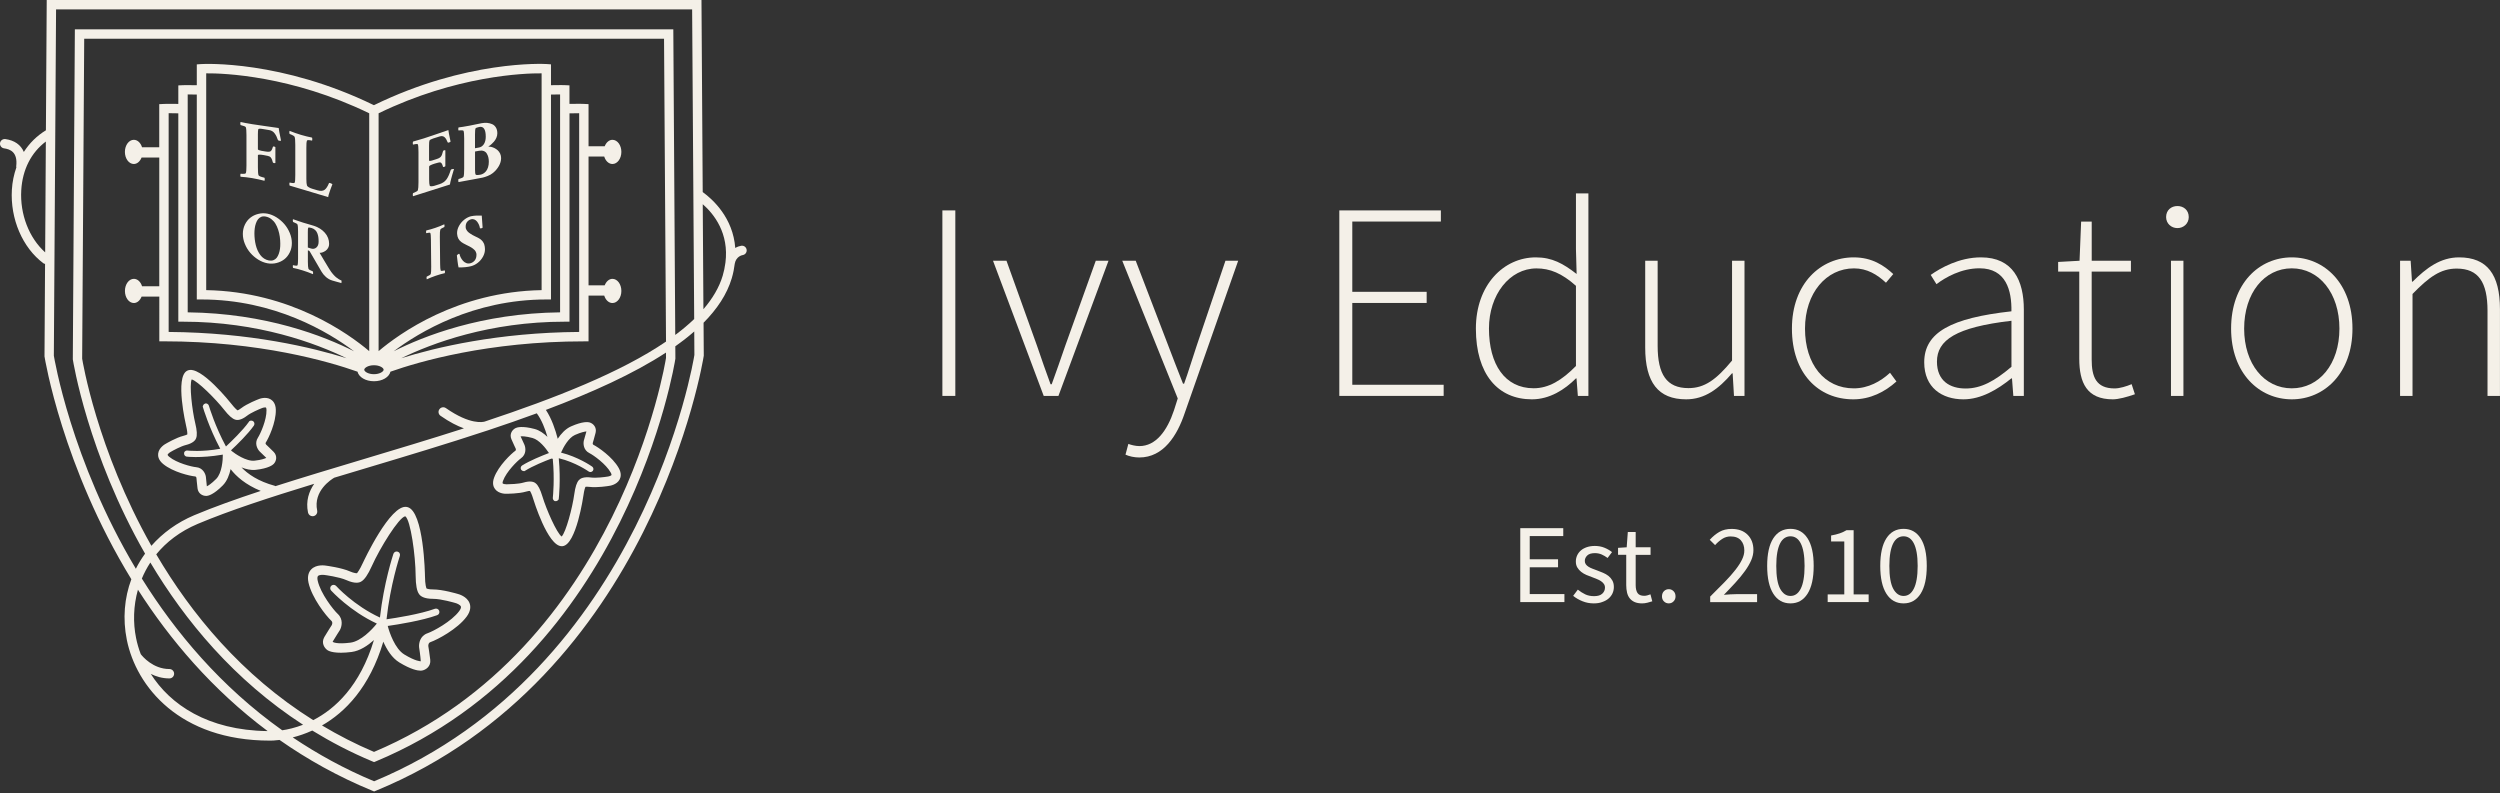 <?xml version="1.0" encoding="utf-8"?>
<!-- Generator: Adobe Illustrator 24.1.3, SVG Export Plug-In . SVG Version: 6.00 Build 0)  -->
<svg version="1.1" id="Layer_1" xmlns="http://www.w3.org/2000/svg" xmlns:xlink="http://www.w3.org/1999/xlink" x="0px" y="0px"
	 viewBox="0 0 709 225" style="enable-background:new 0 0 709 225;" xml:space="preserve">
<rect x="0" y="0" width="709" height="225" fill="#333333" stroke="none"/>
<style type="text/css">
	.st0{fill:#F4F0E8;}
</style>
<g>
	<g>
		<g>
			<path class="st0" d="M267.26,59.67h3.67v52.61h-3.67V59.67z"/>
			<path class="st0" d="M281.62,73.95h3.82l8.62,24.01c1.24,3.71,2.63,7.57,3.88,11.02h0.32c1.24-3.45,2.63-7.31,3.88-11.02
				l8.62-24.01h3.61l-14.2,38.34h-4.17L281.62,73.95z"/>
			<path class="st0" d="M319.19,128.94l0.81-3.05c0.79,0.3,2.05,0.62,3.13,0.62c4.68,0,7.87-4.33,9.82-10.17l1.06-3.34l-15.74-39.06
				h3.82l9.24,24.1c1.26,3.24,2.78,7.34,4.17,10.76h0.32c1.23-3.4,2.46-7.51,3.56-10.76l8.16-24.1h3.61L336,117.11
				c-2.14,6.4-6.02,12.63-12.9,12.63C321.68,129.74,320.23,129.42,319.19,128.94z"/>
			<path class="st0" d="M379.84,59.67h28.79v3.16h-25.12v19.93h21.09v3.16h-21.09v23.2h25.91v3.16h-29.59V59.67z"/>
			<path class="st0" d="M418.56,93.19c0-12.37,7.86-20.2,17.01-20.2c4.6,0,7.73,1.74,11.56,4.71l-0.19-7.04V54.85h3.53v57.44h-2.99
				l-0.38-4.97h-0.17c-3.15,3.15-7.41,5.93-12.5,5.93C424.8,113.25,418.56,106.13,418.56,93.19z M446.94,103.79V81.06
				c-4.04-3.59-7.41-4.94-11.18-4.94c-7.62,0-13.49,7.44-13.49,17.05c0,10.2,4.54,16.94,12.66,16.94
				C439.16,110.12,442.91,107.9,446.94,103.79z"/>
			<path class="st0" d="M466.58,98.54V73.95h3.53v24.13c0,8.13,2.57,11.99,8.74,11.99c4.57,0,7.87-2.39,12.36-7.82v-28.3h3.53v38.34
				h-2.98l-0.38-6.42h-0.18c-3.77,4.41-7.73,7.38-13.01,7.38C470.25,113.25,466.58,108.44,466.58,98.54z"/>
			<path class="st0" d="M508.19,93.19c0-12.82,8.19-20.2,17.52-20.2c5.22,0,8.62,2.32,11.22,4.73l-2.07,2.46
				c-2.47-2.3-5.33-4.07-9.07-4.07c-7.84,0-13.89,6.99-13.89,17.09s5.51,16.94,13.84,16.94c4.1,0,7.63-1.98,10.27-4.42l1.82,2.47
				c-3.27,2.94-7.38,5.06-12.25,5.06C515.68,113.25,508.19,105.87,508.19,93.19z"/>
			<path class="st0" d="M545.71,102.75c0-8.52,7.68-12.57,24.73-14.46c0.11-5.89-1.5-12.2-9.04-12.2c-5.17,0-9.65,2.55-12.22,4.5
				l-1.63-2.62c2.71-1.92,8.03-4.98,14.26-4.98c9.09,0,12.15,6.59,12.15,14.8v24.5h-2.98l-0.38-4.98h-0.18
				c-3.91,3.16-8.57,5.94-13.6,5.94C550.76,113.25,545.71,109.94,545.71,102.75z M570.45,104.02V90.97
				c-15.74,1.82-21.13,5.48-21.13,11.59c0,5.5,3.72,7.62,8.13,7.62C561.84,110.18,565.7,108.06,570.45,104.02z"/>
			<path class="st0" d="M589.68,101.7V77.03h-5.99v-2.74l6.07-0.34l0.45-11.1h3v11.1h11.12v3.08H593.2v24.93
				c0,4.89,1.23,8.2,6.52,8.2c1.42,0,3.42-0.61,4.81-1.21l0.93,2.86c-2.22,0.78-4.67,1.44-6.26,1.44
				C591.83,113.25,589.68,108.57,589.68,101.7z"/>
			<path class="st0" d="M614.31,61.56c0-1.98,1.47-3.13,3.21-3.13c1.74,0,3.21,1.15,3.21,3.13c0,1.84-1.47,3.13-3.21,3.13
				C615.78,64.69,614.31,63.4,614.31,61.56z M615.69,73.95h3.53v38.34h-3.53V73.95z"/>
			<path class="st0" d="M632.74,93.19c0-12.82,8-20.2,17.21-20.2c9.21,0,17.21,7.38,17.21,20.2c0,12.68-8,20.06-17.21,20.06
				C640.74,113.25,632.74,105.87,632.74,93.19z M663.46,93.19c0-10.09-5.76-17.09-13.51-17.09s-13.51,6.99-13.51,17.09
				s5.76,16.94,13.51,16.94S663.46,103.28,663.46,93.19z"/>
			<path class="st0" d="M680.67,73.95h2.99l0.38,5.94h0.17c3.91-3.9,7.9-6.9,13.19-6.9c7.92,0,11.59,4.81,11.59,14.71v24.59h-3.53
				V88.16c0-8.13-2.57-11.99-8.74-11.99c-4.57,0-7.87,2.41-12.53,7.2v28.92h-3.53V73.95z"/>
		</g>
		<g>
			<path class="st0" d="M210.24,69.69c-0.47,0.07-1.09,0.27-1.72,0.63c-0.63-8.53-6.32-13.74-9.23-15.85L198.94,0H13.25l-0.23,36.95
				c-2.56,1.56-4.67,3.65-6.26,6.14c-0.85-2.01-2.64-3.29-5.25-3.65c-0.7-0.09-1.4,0.41-1.5,1.13c-0.1,0.73,0.41,1.4,1.13,1.5
				c1.72,0.24,3.94,1.03,3.46,5.1c-0.01,0.12,0.01,0.23,0.03,0.35c-0.68,1.96-1.13,4.04-1.26,6.26c-0.5,8.29,3.02,16.49,8.97,20.91
				c0.13,0.1,0.29,0.1,0.44,0.15l-0.16,26.24c0.08,0.53,5.07,31.25,24.63,63.19c-1.97,5.29-2.5,11.18-1.28,17.21
				c2.66,13.17,14.91,28.56,40.59,28.56c0.01,0,0.06,0,0.15,0c0.34,0,1.26-0.02,2.57-0.19c7.85,5.5,16.58,10.4,26.31,14.4l0.51,0.21
				l0.51-0.21c78.29-32.22,92.83-122.26,92.98-123.38l-0.06-9.34c3.88-3.92,6.65-8.1,7.99-12.59c0.44-1.46,0.69-2.84,0.86-4.17
				c0.37-2.03,2.04-2.4,2.25-2.43c0.72-0.11,1.22-0.78,1.12-1.5C211.64,70.09,210.99,69.6,210.24,69.69z M12.81,71.57
				c-4.54-4.06-7.19-10.79-6.78-17.64C6.38,48.08,8.84,43.27,13,40.14L12.81,71.57z M15.27,100.87L15.9,2.66h180.39l0.58,87.82
				c-1.6,1.54-3.4,3.05-5.37,4.51l-0.55-86.67H21.23l-0.58,93.59c0.07,0.47,4.27,26.79,20.49,55.11c-0.99,1.36-1.86,2.78-2.61,4.28
				C20.09,130.46,15.34,101.27,15.27,100.87z M95.78,174.1c-1.24-1.15-4.87-5.78-5.68-9.41c-0.14-0.64-0.11-1.13,0.09-1.34
				c0.32-0.34,1.28-0.38,1.92-0.28c0.04,0.01,4.04,0.52,6.15,1.46c2.39,1.06,3.62,0.76,4.2,0.38c0.89-0.49,1.92-1.98,2.97-4.33
				c2.31-5.16,7.68-13.86,9.5-14.17c1.53,1.03,2.92,11.23,2.95,16.91c0.02,2.58,0.35,4.35,0.97,5.16c0.38,0.58,1.38,1.35,3.98,1.35
				c0.01,0,0.01,0,0.02,0c0,0,0,0,0.01,0c2.31,0,6.17,1.15,6.28,1.18c0.44,0.11,1.39,0.52,1.57,1c0.1,0.27-0.07,0.73-0.46,1.27
				c-2.2,2.99-7.4,5.76-9,6.31c-2.16,0.74-2.51,2.91-2.39,4.01c0,0.01,0.39,2.46,0.47,3.94c-0.03-0.01-1.42,0.05-4.68-1.94
				c-2.64-1.61-4.22-6.24-4.69-8.09c0.1-0.01,0.18-0.02,0.19-0.02c2.73-0.39,9.54-1.47,13.84-3.03c0.5-0.18,0.75-0.72,0.57-1.24
				c-0.09-0.25-0.29-0.45-0.53-0.55c-0.23-0.1-0.5-0.1-0.7-0.02c-4.2,1.53-11.05,2.6-13.71,2.98c1.06-9.74,3.66-17.61,3.77-17.94
				c0.09-0.24,0.07-0.51-0.04-0.75s-0.32-0.41-0.54-0.48c-0.24-0.08-0.5-0.08-0.73,0.03c-0.23,0.11-0.42,0.31-0.51,0.57
				c-0.11,0.34-2.72,8.24-3.82,18.07c-7.37-3.38-12.37-8.89-12.43-8.96c-0.35-0.38-0.96-0.42-1.36-0.06
				c-0.39,0.35-0.42,0.96-0.06,1.36c0.22,0.24,5.42,5.88,12.97,9.37c-1.41,1.77-4.55,5.03-7.46,5.41c-3.79,0.5-5.05-0.11-5.07-0.27
				c0.68-1.17,2.03-3.25,2.06-3.31C96.9,177.77,97.45,175.65,95.78,174.1z M114.91,146.41c-0.01,0-0.01,0-0.02-0.01l0.24-1.31
				l-0.24,1.3C114.9,146.4,114.91,146.4,114.91,146.41z M108.71,181.98c0.96,2.18,2.42,4.6,4.54,5.89c3.32,2.02,5.2,2.33,6.03,2.33
				c0.17,0,0.3-0.02,0.39-0.03c1.06-0.18,2.57-1.14,2.35-3.06c-0.15-1.37-0.54-3.86-0.55-3.87c0-0.03-0.08-0.9,0.61-1.14
				c1.95-0.67,7.67-3.69,10.28-7.25c1.21-1.65,1.11-2.95,0.82-3.76c-0.72-1.98-3.17-2.61-3.38-2.66c-0.17-0.05-4.27-1.27-6.97-1.27
				c-0.01,0-0.01,0-0.02,0c-1.24,0-1.73-0.21-1.85-0.28c-0.05-0.11-0.42-0.95-0.44-3.58c0-0.18-0.3-18.37-4.98-19.49l-0.17-0.04
				c-4.68-0.88-12.3,15.54-12.38,15.7c-1.08,2.4-1.75,3.02-1.68,3.03l-0.24,0.08c-0.11-0.05-0.73-0.05-1.75-0.5
				c-2.47-1.1-6.72-1.64-6.82-1.66c-0.29-0.05-2.78-0.46-4.24,1.06c-0.6,0.62-1.21,1.78-0.77,3.77c0.96,4.31,4.96,9.4,6.47,10.79
				c0.51,0.47,0.16,1.17,0.13,1.24c0,0-1.39,2.15-2.1,3.37c-0.97,1.67,0.01,3.16,0.92,3.76c0.42,0.27,2.12,1.09,6.8,0.49
				c2.38-0.31,4.62-1.84,6.34-3.38c-3.95,13.03-10.99,19.51-17.22,22.71c-20.35-12.78-34.62-30.17-44.52-47.02
				c2.85-3.48,6.71-6.5,11.77-8.64c9-3.79,20.49-7.53,33.03-11.37c-1.47,2.12-2.44,4.87-1.76,8.14c0.13,0.63,0.68,1.06,1.3,1.06
				c0.09,0,0.18-0.01,0.27-0.03c0.72-0.15,1.18-0.85,1.03-1.57c-1.16-5.6,4.01-8.84,4.85-9.33c2.92-0.88,5.86-1.77,8.85-2.66
				c11.38-3.41,23.15-6.94,34.51-10.7c0.14-0.04,0.24-0.08,0.31-0.1c4.68-1.56,9.28-3.15,13.76-4.8c1.39,1.86,2.37,4.43,3.03,6.69
				c-1.03-0.99-2.24-1.87-3.62-2.24c-3.56-0.95-5.03-0.45-5.4-0.27c-1.04,0.51-1.8,1.75-1.21,3.15c0.41,0.97,1.22,2.68,1.23,2.7
				c0.01,0.03,0.15,0.41-0.09,0.58c-1.13,0.8-4.81,4.24-6.05,7.65c-0.58,1.59-0.18,2.63,0.26,3.21c1.05,1.42,3.13,1.37,3.29,1.34
				c0.12,0,3.43,0.01,5.46-0.59c0.64-0.19,0.98-0.22,1.16-0.2c0.14,0.2,0.5,0.8,0.95,2.31c0.04,0.14,4.07,13.36,8.06,13.36
				c0.03,0,0.07,0,0.1,0l0.14-0.01c3.92-0.41,5.9-14.25,5.92-14.39c0.21-1.56,0.47-2.22,0.58-2.44c0.16-0.03,0.51-0.07,1.17,0.02
				c2.08,0.27,5.34-0.25,5.41-0.27c0.23-0.02,2.3-0.28,3.11-1.85c0.34-0.65,0.57-1.73-0.25-3.21c-1.76-3.17-5.94-5.99-7.18-6.6
				c-0.25-0.12-0.2-0.48-0.2-0.5c0,0,0.56-1.88,0.81-2.92c0.36-1.47-0.58-2.59-1.7-2.93c-0.39-0.12-1.91-0.37-5.28,1.13
				c-1.59,0.71-2.84,2.12-3.76,3.51c-0.65-2.53-1.71-5.71-3.36-8.19c13.02-4.9,24.85-10.24,34.06-16.26l0.01,1.52
				c-0.12,0.82-13.1,82.28-82.81,111.73c-5.24-2.21-10.13-4.75-14.75-7.5C97.83,202.02,104.81,195.02,108.71,181.98z M124.94,117.92
				c2.57,1.8,4.78,2.9,6.63,3.56c-9.5,3.05-19.2,5.96-28.64,8.79c-8.63,2.59-17.02,5.11-24.81,7.6c-0.07-0.03-0.12-0.08-0.2-0.1
				c-4.72-1.28-7.64-3.34-9.44-5.22c1.27,0.51,2.67,0.85,4.03,0.7c3.66-0.41,4.85-1.4,5.13-1.7c0.79-0.85,1.04-2.29-0.02-3.38
				c-0.73-0.75-2.12-2.06-2.13-2.07c-0.02-0.02-0.29-0.32-0.13-0.57c0.76-1.15,2.95-5.69,2.86-9.33c-0.04-1.7-0.79-2.52-1.41-2.91
				c-1.49-0.94-3.41-0.12-3.55-0.05c-0.13,0.05-3.21,1.24-4.87,2.53c-0.53,0.41-0.86,0.56-1.01,0.61c-0.2-0.13-0.76-0.57-1.73-1.81
				c-0.09-0.11-8.79-11.17-12.44-9.49l-0.15,0.07c-3.51,1.81-0.32,15.42-0.29,15.56c0.37,1.53,0.37,2.24,0.35,2.48
				c-0.13,0.09-0.45,0.25-1.1,0.41c-2.04,0.5-4.89,2.18-4.94,2.21c-0.21,0.11-2.04,1.1-2.23,2.86c-0.08,0.73,0.1,1.82,1.41,2.91
				c2.79,2.32,7.71,3.42,9.09,3.54c0.27,0.02,0.36,0.37,0.36,0.39c0,0,0.17,1.95,0.31,3.01c0.19,1.42,1.34,2.12,2.45,2.12
				c0.07,0,0.14,0,0.2-0.01c0.4-0.03,1.92-0.35,4.51-2.97c1.22-1.23,1.86-2.99,2.22-4.62c1.57,2.04,4.22,4.42,8.55,6.18
				c-6.97,2.3-13.39,4.59-18.88,6.9c-4.87,2.06-8.95,5.05-12.14,8.67c-15.51-27.45-19.57-52.73-19.63-53.07l0.58-90.74h164.44
				l0.56,85.89c-12.73,8.68-31.35,16.03-51.35,22.66c0,0,0,0,0,0c0,0-0.02,0.01-0.03,0.01c-0.01,0-0.01,0-0.02,0.01
				c-0.46,0.14-4.1,1.02-11.02-3.81c-0.6-0.42-1.43-0.28-1.85,0.33C124.18,116.67,124.33,117.5,124.94,117.92z M71.78,119.44
				c-0.2-0.14-0.45-0.19-0.68-0.15l-0.38,0.14l-0.15,0.22c-1.73,2.44-5.01,5.59-6.49,6.97c-3.08-5.73-4.66-10.96-4.84-11.56
				c-0.06-0.23-0.22-0.42-0.42-0.53l-0.39-0.14l-0.25,0.06c-0.22,0.06-0.42,0.21-0.53,0.41l-0.16,0.41l0.08,0.27
				c0.07,0.24,1.68,5.71,4.89,11.73c-5.3,0.96-9.17,0.51-9.2,0.51c-0.23-0.05-0.47-0.02-0.66,0.11l-0.32,0.28l-0.06,0.27
				c-0.11,0.46,0.18,0.93,0.65,1.05c0.14,0.03,1.09,0.13,2.61,0.13c1.82,0,4.46-0.14,7.5-0.66c0.07,0,0.14-0.03,0.21-0.04
				c0.03,1.47-0.24,5.24-1.87,6.89c-1.41,1.42-2.31,1.94-2.66,2.11c-0.13-1.04-0.26-2.62-0.27-2.68c-0.12-0.88-0.85-2.59-2.78-2.75
				c-1.26-0.11-5.5-1.18-7.62-2.94c-0.4-0.33-0.46-0.53-0.46-0.57c0.02-0.18,0.43-0.58,0.87-0.82c0.73-0.43,2.91-1.61,4.29-1.95
				c2.05-0.51,2.72-1.35,2.92-1.92c0.34-0.79,0.26-2.19-0.22-4.18c-0.92-3.81-1.73-10.95-1.03-12.51c1.66,0.42,6.79,5.53,9.23,8.64
				c1.26,1.61,2.31,2.54,3.14,2.77c0.58,0.19,1.65,0.19,3.32-1.1c1.12-0.87,3.41-1.85,4.26-2.18c0.34-0.15,0.95-0.24,1.11-0.15
				c0.03,0.02,0.15,0.2,0.16,0.72c0.07,2.76-1.73,6.74-2.42,7.8c-1.06,1.62-0.18,3.25,0.48,3.93c0,0,1.13,1.07,1.88,1.82
				c-0.41,0.21-1.38,0.58-3.29,0.79c-2.37,0.29-5.62-2-6.51-2.72l-0.2-0.22c1.81-1.69,4.78-4.59,6.49-7.01
				C72.27,120.26,72.18,119.72,71.78,119.44z M147.8,133.21c0.13,0.19,0.33,0.33,0.56,0.38l0.39,0.02l0.23-0.14
				c2.12-1.34,5.58-2.73,7.44-3.43l0.02,0.04l0.32,0.02c0.55,5.71,0.08,10.51,0.02,11.07c-0.03,0.23,0.04,0.46,0.18,0.64l0.29,0.28
				l0.27,0.03c0.04,0.01,0.07,0.01,0.1,0.01c0.19,0,0.38-0.07,0.53-0.19l0.28-0.29l0.04-0.26c0.01-0.05,0.58-5.12,0-11.34l0.03-0.09
				c4.77,1.15,8.4,3.72,8.44,3.75c0.38,0.27,0.91,0.19,1.2-0.19c0.27-0.38,0.19-0.91-0.21-1.2c-0.41-0.29-4.06-2.76-8.82-3.96
				c0.7-1.61,2.15-4.21,3.95-5.01c1.82-0.81,2.86-0.96,3.25-1c-0.26,1.02-0.71,2.53-0.73,2.59c-0.21,0.86-0.15,2.72,1.59,3.57
				c1.13,0.56,4.7,3.1,6.03,5.51c0.25,0.45,0.24,0.66,0.22,0.7c-0.08,0.16-0.61,0.38-1.11,0.44c-0.83,0.14-3.3,0.45-4.7,0.26
				c-2.09-0.27-3.02,0.27-3.43,0.73c-0.6,0.62-1.04,1.95-1.31,3.97c-0.53,3.89-2.37,10.83-3.59,12.04c-1.39-1-4.32-7.62-5.46-11.4
				c-0.59-1.95-1.23-3.2-1.92-3.71c-0.47-0.4-1.47-0.78-3.49-0.18c-1.36,0.4-3.86,0.46-4.76,0.48c-0.42,0.01-0.99-0.12-1.1-0.27
				c-0.02-0.03-0.07-0.24,0.11-0.72c0.94-2.59,4.06-5.66,5.09-6.39c1.58-1.12,1.35-2.96,0.98-3.84c0,0-0.67-1.41-1.09-2.38
				c0.45-0.05,1.49-0.04,3.36,0.46c1.93,0.51,3.8,2.93,4.68,4.27c-2.13,0.81-5.45,2.17-7.61,3.53
				C147.66,132.28,147.55,132.79,147.8,133.21z M42.76,191.12c1.48,0.73,3.23,1.28,5.29,1.28c0.74,0,1.33-0.6,1.33-1.33
				c0-0.74-0.6-1.33-1.33-1.33c-4.67,0-7.65-3.59-8.13-4.22c-0.59-1.54-1.03-3.08-1.33-4.58c-0.88-4.34-0.77-9.1,0.53-13.7
				c9.06,14.15,21.05,28.33,36.79,40.1C58.84,207.13,48.25,199.76,42.76,191.12z M40.23,164.08c0.65-1.56,1.45-3.08,2.41-4.55
				c9.81,16.46,23.73,33.32,43.31,46.01c-2.27,0.87-4.31,1.33-5.91,1.57C62.64,194.74,49.74,179.31,40.23,164.08z M106.1,221.57
				c-8.44-3.51-16.09-7.75-23.08-12.44c1.66-0.42,3.55-1.04,5.54-1.95c5.28,3.24,10.92,6.19,17.02,8.74l0.51,0.21l0.51-0.21
				c71.53-29.83,84.8-113.17,84.94-114.21l-0.02-3.51c1.93-1.36,3.73-2.76,5.37-4.2l0.04,6.66
				C196.81,101.56,182.54,189.74,106.1,221.57z M205.73,74.52c-0.01,0.06-0.03,0.11-0.04,0.17c0,0.02,0.01,0.04,0,0.06
				c-0.15,1.1-0.37,2.23-0.73,3.43c-0.99,3.33-2.88,6.49-5.47,9.51l-0.19-29.78C202.49,60.69,206.81,66.17,205.73,74.52z"/>
			<path class="st0" d="M166.91,96.8V83.83h4.45c0.38,1.24,1.28,2.11,2.33,2.11c1.4,0,2.53-1.54,2.53-3.43
				c0-1.9-1.13-3.43-2.53-3.43c-0.96,0-1.77,0.76-2.2,1.83h-4.58V44.4h4.45c0.38,1.24,1.28,2.11,2.33,2.11
				c1.4,0,2.53-1.54,2.53-3.43c0-1.9-1.13-3.43-2.53-3.43c-0.96,0-1.77,0.76-2.2,1.83h-4.58V29.53l-1.27-0.06
				c-0.06-0.01-1.54-0.07-4.14-0.01v-5.25l-1.26-0.06c-0.06,0-1.51-0.06-3.98,0.01v-5.91c-0.28-0.02-0.55-0.05-1.26-0.09
				c-0.93-0.06-22.78-1.11-48.96,11.67C79.85,17.05,58,18.11,57.07,18.17c-0.7,0.04-0.98,0.06-1.26,0.09v5.91
				c-2.47-0.07-3.92-0.01-3.98-0.01l-1.26,0.06v5.25c-2.6-0.06-4.08,0-4.14,0.01l-1.27,0.06v12.22h-4.88
				c-0.38-1.24-1.28-2.11-2.33-2.11c-1.4,0-2.53,1.54-2.53,3.43c0,1.9,1.13,3.43,2.53,3.43c0.96,0,1.77-0.76,2.2-1.83h5.02v36.51
				h-4.88c-0.38-1.24-1.28-2.11-2.33-2.11c-1.4,0-2.53,1.54-2.53,3.43c0,1.9,1.13,3.43,2.53,3.43c0.96,0,1.77-0.76,2.2-1.83h5.02
				V96.8h1.33c27.13,0,46.78,5.75,54.88,8.61c0.38,1.55,2.28,2.71,4.67,2.71c2.39,0,4.3-1.16,4.67-2.71
				c8.12-2.86,27.77-8.6,54.86-8.6H166.91z M47.83,94.14V32.1c0.67,0,1.6,0.01,2.74,0.04v59.09h1.33c21.44,0,37.71,6.14,46.38,10.36
				C88.6,98.57,70.93,94.3,47.83,94.14z M53.23,88.58v-61.8c0.63,0,1.51,0,2.58,0.04v58.11c0.47,0,0.6,0,1.33,0
				c20.7,0,36.04,9.25,43.28,14.7C91.98,95.35,75.52,88.83,53.23,88.58z M58.48,82.28V32.6V20.8c4.88-0.06,24.24,0.65,46.23,11.33
				v4.09v5.6v57.76C98.9,94.66,82.38,82.71,58.48,82.28z M106.05,106.12c-1.65,0-2.75-0.76-2.75-1.27c0-0.5,1.1-1.27,2.75-1.27
				c1.66,0,2.75,0.76,2.75,1.27C108.8,105.36,107.7,106.12,106.05,106.12z M107.37,99.58V41.82v-5.6v-4.09
				c21.99-10.68,41.35-11.39,46.23-11.33v11.8v49.68C129.69,82.71,113.18,94.66,107.37,99.58z M154.93,84.93c0.74,0,0.86,0,1.33,0
				V26.82c1.07-0.03,1.95-0.04,2.58-0.04v61.8c-22.29,0.25-38.75,6.77-47.2,11.05C118.89,94.18,134.22,84.93,154.93,84.93z
				 M164.25,94.14c-23.1,0.16-40.77,4.42-50.45,7.45c8.67-4.21,24.94-10.36,46.38-10.36h1.33V32.15c1.14-0.03,2.08-0.04,2.74-0.04
				V94.14z"/>
			<path class="st0" d="M75,51.27c0.04-0.06,0.07-0.2,0.08-0.41c0-0.21-0.02-0.36-0.08-0.46c-1.05-0.25-1.61-0.49-1.68-0.7
				c-0.12-0.33-0.18-1.08-0.18-2.23v-3.44c0-0.22,0.55-0.23,1.66-0.05c0.91,0.15,1.49,0.3,1.75,0.46c0.34,0.21,0.61,0.73,0.81,1.56
				c0.02,0.13,0.13,0.21,0.32,0.24c0.22,0.04,0.36,0.03,0.42-0.02v-4.49c-0.08-0.09-0.22-0.15-0.44-0.19
				c-0.16-0.03-0.25,0.02-0.28,0.14c-0.18,0.65-0.4,1.06-0.64,1.22c-0.25,0.16-0.71,0.19-1.39,0.07l-1.22-0.2
				c-0.25-0.04-0.48-0.11-0.69-0.19c-0.2-0.09-0.3-0.16-0.3-0.23v-4.28c0-0.76,0.04-1.23,0.11-1.41c0.09-0.17,0.47-0.2,1.15-0.09
				l1.92,0.32c0.34,0.05,0.64,0.16,0.9,0.32c0.27,0.16,0.5,0.38,0.69,0.65c0.2,0.27,0.36,0.54,0.49,0.81
				c0.13,0.27,0.27,0.6,0.4,0.99c0.05,0.13,0.17,0.22,0.37,0.25c0.28,0.04,0.45,0.04,0.53-0.03c-0.04-0.21-0.11-0.57-0.21-1.07
				c-0.1-0.5-0.19-0.96-0.27-1.36c-0.08-0.4-0.14-0.78-0.18-1.14c-0.28-0.04-1.51-0.22-3.69-0.53c-2.17-0.31-3.44-0.5-3.81-0.56
				c-1.51-0.25-2.61-0.46-3.3-0.62c-0.05,0.06-0.07,0.2-0.08,0.41c-0.01,0.21,0.02,0.36,0.08,0.46c0.91,0.22,1.41,0.43,1.48,0.62
				c0.12,0.33,0.18,1.08,0.18,2.23v8.61c0,1.15-0.06,1.88-0.18,2.17c-0.08,0.2-0.57,0.25-1.48,0.17c-0.05,0.08-0.08,0.22-0.08,0.43
				c0,0.21,0.03,0.36,0.08,0.43c1.05,0.07,2.14,0.19,3.25,0.38C72.78,50.74,73.94,50.99,75,51.27z"/>
			<path class="st0" d="M83.57,51.8c-0.07,0.17-0.55,0.16-1.43-0.03c-0.05,0.07-0.08,0.21-0.07,0.42c0,0.21,0.03,0.36,0.07,0.44
				c0.2,0.05,1.27,0.37,3.19,0.95c2.01,0.6,4.59,1.37,7.74,2.32c0.03-0.18,0.07-0.39,0.13-0.62c0.06-0.23,0.14-0.49,0.25-0.8
				c0.1-0.3,0.19-0.54,0.25-0.72c0.06-0.18,0.17-0.45,0.31-0.83c0.15-0.38,0.23-0.61,0.26-0.69c-0.03-0.04-0.12-0.1-0.27-0.17
				c-0.15-0.08-0.29-0.13-0.4-0.17c-0.19-0.05-0.29-0.04-0.31,0.05c-0.37,0.92-0.78,1.54-1.21,1.86c-0.49,0.37-1.19,0.42-2.08,0.15
				l-1.48-0.44c-0.33-0.1-0.64-0.23-0.93-0.4c-0.29-0.17-0.47-0.34-0.53-0.5c-0.12-0.35-0.18-0.98-0.18-1.9v-8.7
				c-0.02-1.13,0.04-1.84,0.18-2.15c0.08-0.19,0.55-0.18,1.43,0.01c0.05-0.07,0.08-0.21,0.07-0.42c0-0.21-0.03-0.36-0.07-0.44
				c-1.02-0.2-2.07-0.46-3.16-0.78c-1.11-0.34-2.18-0.71-3.2-1.13c-0.04,0.06-0.07,0.19-0.07,0.4c-0.01,0.21,0.02,0.36,0.07,0.47
				c0.88,0.34,1.36,0.62,1.43,0.85c0.12,0.35,0.18,1.1,0.18,2.25v8.61C83.75,50.81,83.69,51.52,83.57,51.8z"/>
			<path class="st0" d="M80.65,63.56c-0.64-0.74-1.38-1.38-2.23-1.92c-0.85-0.53-1.72-0.88-2.6-1.05c-0.89-0.17-1.75-0.14-2.6,0.08
				c-0.85,0.21-1.59,0.57-2.23,1.08c-0.64,0.5-1.15,1.16-1.54,1.96c-0.39,0.81-0.58,1.68-0.58,2.63c0,0.95,0.19,1.9,0.58,2.84
				c0.39,0.95,0.9,1.79,1.54,2.53c0.64,0.74,1.38,1.38,2.23,1.91c0.85,0.53,1.72,0.88,2.6,1.04c0.89,0.17,1.75,0.14,2.6-0.07
				c0.85-0.21,1.59-0.57,2.23-1.07c0.64-0.5,1.15-1.16,1.54-1.96c0.39-0.8,0.58-1.68,0.58-2.62c0-0.95-0.19-1.9-0.58-2.85
				C81.8,65.15,81.29,64.31,80.65,63.56z M79.4,70.6c-0.07,0.48-0.18,0.94-0.34,1.39c-0.16,0.44-0.36,0.82-0.6,1.13
				c-0.24,0.3-0.55,0.53-0.93,0.67c-0.38,0.14-0.8,0.17-1.27,0.08c-0.49-0.09-0.94-0.27-1.36-0.54c-0.42-0.27-0.77-0.6-1.06-0.99
				c-0.29-0.39-0.55-0.82-0.77-1.3c-0.22-0.48-0.4-0.99-0.53-1.53c-0.13-0.55-0.23-1.09-0.29-1.63c-0.06-0.54-0.1-1.09-0.1-1.63
				c0-0.53,0.03-1.03,0.1-1.52c0.06-0.48,0.17-0.95,0.33-1.4c0.16-0.45,0.35-0.83,0.59-1.14c0.24-0.31,0.54-0.54,0.91-0.69
				c0.37-0.15,0.79-0.18,1.25-0.09c0.59,0.11,1.12,0.35,1.6,0.71c0.48,0.37,0.88,0.81,1.19,1.32c0.31,0.51,0.57,1.09,0.78,1.74
				c0.21,0.65,0.36,1.3,0.45,1.95c0.09,0.65,0.14,1.31,0.14,1.96C79.5,69.61,79.47,70.12,79.4,70.6z"/>
			<path class="st0" d="M96.54,79.43c-0.1-0.05-0.28-0.15-0.54-0.3c-0.25-0.15-0.5-0.33-0.74-0.54c-0.24-0.21-0.53-0.5-0.85-0.87
				c-0.32-0.37-0.62-0.78-0.9-1.24l-0.4-0.64C92.85,75.4,92.47,74.79,92,74c-0.48-0.8-0.93-1.56-1.36-2.3
				c0.25,0.02,0.53-0.03,0.83-0.13c0.3-0.11,0.59-0.26,0.88-0.46c0.28-0.2,0.52-0.47,0.71-0.81c0.19-0.34,0.28-0.71,0.28-1.11
				c0-1.21-0.4-2.26-1.21-3.18c-0.8-0.91-1.85-1.57-3.14-1.98c-0.42-0.13-0.97-0.29-1.65-0.49c-0.68-0.19-1.15-0.33-1.4-0.41
				c-1.3-0.41-2.24-0.73-2.84-0.96c-0.04,0.05-0.06,0.17-0.06,0.35c0,0.19,0.02,0.32,0.06,0.42c0.78,0.31,1.21,0.55,1.27,0.73
				c0.11,0.31,0.16,0.98,0.16,2v7.65c0,1.03-0.05,1.66-0.16,1.91c-0.06,0.17-0.49,0.16-1.27-0.03c-0.05,0.06-0.07,0.19-0.06,0.37
				c0,0.19,0.03,0.32,0.06,0.4c0.9,0.19,1.84,0.43,2.8,0.74c0.99,0.31,1.93,0.65,2.84,1.04c0.04-0.05,0.06-0.17,0.06-0.35
				c0-0.18-0.02-0.32-0.06-0.42c-0.78-0.31-1.2-0.56-1.27-0.77c-0.1-0.31-0.16-0.98-0.16-2.01v-3.2l0.3,0.09
				c0.11,0.03,0.22,0.18,0.36,0.43l3.21,5.52c0.3,0.52,0.7,1.01,1.22,1.48c0.51,0.47,1.12,0.82,1.81,1.03
				c0.96,0.3,1.83,0.55,2.6,0.74c0.02-0.04,0.04-0.15,0.05-0.34c0.01-0.19-0.01-0.33-0.05-0.43C96.73,79.51,96.64,79.47,96.54,79.43
				z M89.73,70.19c-0.43,0.38-0.94,0.47-1.52,0.29L87.3,70.2v-4.35c0-0.68,0.03-1.09,0.1-1.24c0.07-0.14,0.4-0.12,0.99,0.06
				c0.39,0.12,0.72,0.31,0.99,0.57c0.27,0.25,0.48,0.56,0.61,0.91c0.14,0.36,0.24,0.72,0.29,1.08c0.05,0.36,0.08,0.77,0.08,1.22
				C90.38,69.24,90.16,69.82,89.73,70.19z"/>
			<path class="st0" d="M128.12,47.99c-0.18,0.05-0.28,0.14-0.3,0.24c-0.36,1.14-0.74,2-1.16,2.59c-0.47,0.66-1.14,1.13-1.99,1.4
				l-1.41,0.45c-0.31,0.1-0.61,0.15-0.89,0.16c-0.28,0.01-0.45-0.05-0.5-0.18c-0.11-0.28-0.17-0.88-0.17-1.8v-3.62
				c0-0.22,0.51-0.49,1.54-0.82c0.84-0.27,1.39-0.38,1.63-0.35c0.31,0.06,0.56,0.45,0.75,1.19c0.02,0.12,0.12,0.15,0.3,0.09
				c0.2-0.06,0.33-0.14,0.38-0.22v-4.49c-0.07-0.05-0.21-0.05-0.41,0.01c-0.15,0.05-0.23,0.14-0.26,0.27
				c-0.17,0.74-0.37,1.25-0.6,1.52c-0.23,0.28-0.66,0.51-1.29,0.71l-1.14,0.36c-0.24,0.08-0.45,0.12-0.64,0.13
				c-0.19,0.01-0.28-0.02-0.28-0.09v-4.19c0-0.76,0.04-1.25,0.11-1.46c0.08-0.21,0.44-0.42,1.07-0.62l1.78-0.56
				c0.31-0.1,0.6-0.13,0.84-0.09s0.46,0.15,0.64,0.33c0.18,0.18,0.34,0.38,0.45,0.59c0.12,0.21,0.25,0.48,0.38,0.81
				c0.04,0.11,0.16,0.14,0.34,0.08c0.26-0.08,0.42-0.17,0.49-0.27c-0.03-0.19-0.1-0.51-0.2-0.97c-0.1-0.46-0.18-0.87-0.25-1.24
				c-0.07-0.37-0.13-0.72-0.17-1.06c-0.26,0.09-1.41,0.48-3.42,1.17c-2.02,0.69-3.2,1.08-3.54,1.19c-1.4,0.44-2.42,0.74-3.06,0.9
				c-0.04,0.08-0.07,0.23-0.07,0.44c-0.01,0.21,0.02,0.35,0.07,0.42c0.85-0.2,1.31-0.22,1.37-0.06c0.11,0.28,0.17,0.99,0.17,2.14
				v8.61c0,1.15-0.06,1.91-0.17,2.25c-0.07,0.22-0.53,0.49-1.37,0.83c-0.05,0.1-0.08,0.25-0.07,0.47c0,0.21,0.03,0.34,0.07,0.4
				c0.56-0.19,4.04-1.3,10.46-3.32c0.03-0.21,0.07-0.44,0.13-0.7c0.06-0.27,0.14-0.58,0.23-0.95c0.1-0.37,0.18-0.66,0.24-0.87
				c0.06-0.21,0.16-0.55,0.3-1.02c0.14-0.46,0.22-0.75,0.25-0.85c-0.03-0.02-0.11-0.03-0.26-0.01
				C128.36,47.93,128.23,47.95,128.12,47.99z"/>
			<path class="st0" d="M141.17,42.64c-0.27-0.24-0.57-0.45-0.89-0.62c-0.33-0.16-0.64-0.28-0.93-0.35c-0.3-0.06-0.56-0.09-0.8-0.08
				c-0.04-0.03-0.01-0.09,0.11-0.16c0.18-0.1,0.4-0.25,0.63-0.46c0.24-0.2,0.49-0.45,0.77-0.77c0.28-0.31,0.51-0.68,0.7-1.1
				c0.19-0.42,0.28-0.86,0.28-1.29c0-0.65-0.13-1.2-0.4-1.64c-0.27-0.45-0.62-0.77-1.07-0.96c-0.44-0.2-0.91-0.31-1.42-0.36
				c-0.5-0.04-1.03-0.01-1.57,0.09c-0.46,0.08-1.07,0.21-1.82,0.37c-0.76,0.16-1.28,0.27-1.56,0.32c-1.44,0.27-2.5,0.44-3.16,0.51
				c-0.04,0.08-0.07,0.22-0.07,0.43c-0.01,0.21,0.02,0.36,0.07,0.43c0.88-0.09,1.35-0.05,1.42,0.11c0.12,0.29,0.18,1.01,0.18,2.16
				v8.61c0,1.15-0.06,1.9-0.18,2.23c-0.08,0.21-0.55,0.43-1.42,0.66c-0.05,0.09-0.08,0.25-0.07,0.46c0,0.21,0.03,0.34,0.07,0.41
				l5.15-0.95c0.73-0.13,1.29-0.23,1.68-0.32c0.4-0.09,0.88-0.24,1.45-0.47c0.57-0.23,1.06-0.5,1.47-0.84
				c0.71-0.58,1.27-1.24,1.69-1.98c0.42-0.74,0.63-1.49,0.63-2.24c0-0.46-0.09-0.88-0.27-1.27
				C141.66,43.21,141.44,42.89,141.17,42.64z M134.72,37.93c0-0.76,0.04-1.25,0.11-1.45c0.08-0.2,0.45-0.36,1.1-0.48
				c1.22-0.23,1.83,0.7,1.83,2.77c0,0.86-0.18,1.55-0.52,2.09c-0.35,0.54-0.81,0.86-1.38,0.97l-1.15,0.21V37.93z M138.41,47.44
				c-0.15,0.46-0.34,0.83-0.57,1.11c-0.23,0.28-0.48,0.5-0.75,0.66c-0.26,0.16-0.53,0.27-0.8,0.32c-0.8,0.15-1.27,0.14-1.39-0.02
				c-0.12-0.17-0.18-0.61-0.18-1.32v-5.22l1.15-0.21c0.5-0.09,0.94-0.07,1.31,0.07c0.37,0.14,0.66,0.37,0.86,0.7
				c0.2,0.32,0.35,0.68,0.45,1.08c0.1,0.39,0.14,0.82,0.14,1.29C138.63,46.45,138.56,46.97,138.41,47.44z"/>
			<path class="st0" d="M124.98,76.71c-0.1-0.25-0.15-0.88-0.16-1.91l-0.08-7.65c-0.01-1.03,0.03-1.69,0.12-2
				c0.06-0.21,0.44-0.47,1.15-0.77c0.04-0.09,0.06-0.23,0.05-0.42c-0.01-0.19-0.03-0.3-0.06-0.35c-0.82,0.38-1.67,0.72-2.54,1.01
				c-0.89,0.31-1.75,0.55-2.58,0.74c-0.03,0.08-0.05,0.21-0.05,0.4c0,0.19,0.02,0.31,0.06,0.37c0.71-0.18,1.09-0.19,1.16-0.02
				c0.1,0.24,0.15,0.88,0.16,1.91l0.08,7.65c0.01,1.03-0.03,1.69-0.12,2.01c-0.06,0.21-0.44,0.46-1.15,0.77
				c-0.04,0.09-0.06,0.23-0.05,0.42c0.01,0.18,0.03,0.3,0.06,0.35c0.82-0.38,1.67-0.72,2.54-1.02c0.89-0.31,1.75-0.55,2.58-0.74
				c0.03-0.08,0.05-0.21,0.05-0.4c0-0.19-0.02-0.31-0.06-0.37C125.42,76.86,125.04,76.87,124.98,76.71z"/>
			<path class="st0" d="M137.35,69.38c-0.04-0.17-0.11-0.33-0.21-0.49c-0.1-0.16-0.18-0.3-0.24-0.4c-0.06-0.11-0.17-0.22-0.31-0.35
				c-0.14-0.12-0.25-0.22-0.32-0.28c-0.07-0.06-0.19-0.15-0.38-0.25c-0.18-0.1-0.3-0.17-0.36-0.2c-0.06-0.03-0.19-0.1-0.39-0.19
				c-0.2-0.1-0.32-0.16-0.37-0.18c-0.31-0.15-0.55-0.28-0.73-0.37c-0.18-0.1-0.41-0.24-0.69-0.43c-0.29-0.19-0.51-0.36-0.67-0.53
				c-0.16-0.17-0.3-0.36-0.43-0.6c-0.13-0.23-0.19-0.47-0.19-0.72c-0.01-0.63,0.14-1.14,0.45-1.5c0.31-0.36,0.68-0.6,1.1-0.7
				c0.34-0.09,0.66-0.06,0.97,0.08c0.3,0.14,0.55,0.35,0.76,0.62c0.21,0.28,0.37,0.58,0.51,0.89c0.13,0.31,0.22,0.62,0.26,0.92
				c0.03,0.09,0.21,0.09,0.55,0.01c0.08-0.02,0.15-0.08,0.21-0.17c-0.08-1.41-0.16-2.55-0.24-3.4c-0.16,0-0.42,0-0.78,0
				c-0.36,0-0.63,0.01-0.81,0.01c-0.18,0-0.42,0.02-0.7,0.05c-0.28,0.03-0.55,0.08-0.81,0.14c-0.63,0.16-1.25,0.48-1.85,0.95
				c-0.6,0.47-1.09,1.05-1.48,1.74c-0.38,0.69-0.57,1.37-0.57,2.06c0,0.08,0.01,0.17,0.01,0.25c0.06,0.98,0.46,1.75,1.2,2.3
				c0.25,0.2,0.76,0.49,1.53,0.87c0.04,0.02,0.16,0.08,0.37,0.18c0.22,0.11,0.37,0.18,0.46,0.23c0.09,0.05,0.24,0.13,0.44,0.25
				c0.21,0.12,0.36,0.23,0.46,0.31c0.1,0.09,0.23,0.2,0.39,0.34c0.16,0.14,0.27,0.28,0.35,0.41c0.08,0.13,0.14,0.28,0.2,0.45
				c0.06,0.17,0.09,0.34,0.09,0.52c0.01,0.69-0.16,1.25-0.49,1.66s-0.76,0.68-1.28,0.81c-0.4,0.1-0.77,0.08-1.14-0.07
				c-0.37-0.15-0.68-0.36-0.93-0.65s-0.47-0.6-0.63-0.93c-0.16-0.32-0.27-0.63-0.32-0.92c-0.02-0.11-0.1-0.14-0.24-0.11
				c-0.06,0.02-0.15,0.07-0.28,0.18c-0.13,0.1-0.22,0.19-0.25,0.25c0.03,0.35,0.09,0.91,0.19,1.68c0.1,0.77,0.19,1.35,0.29,1.74
				c1.37,0.02,2.55-0.1,3.51-0.34c0.68-0.17,1.33-0.49,1.93-0.96c0.61-0.47,1.1-1.05,1.49-1.75c0.38-0.7,0.57-1.41,0.56-2.15
				c0-0.24-0.02-0.47-0.06-0.69C137.44,69.74,137.4,69.55,137.35,69.38z"/>
		</g>
	</g>
</g>
<g>
	<path class="st0" d="M431.15,170.74v-20.95h12.19v2.24h-9.51v6.58h8.03v2.27h-8.03v7.6h9.84v2.27H431.15z"/>
	<path class="st0" d="M451.98,171.12c-1.12,0-2.18-0.2-3.19-0.61c-1.01-0.41-1.89-0.91-2.64-1.53l1.32-1.76
		c0.69,0.55,1.39,1,2.11,1.34c0.72,0.34,1.55,0.51,2.5,0.51c1.03,0,1.81-0.23,2.32-0.7c0.51-0.47,0.77-1.04,0.77-1.73
		c0-0.4-0.11-0.76-0.32-1.05c-0.21-0.3-0.49-0.56-0.82-0.78s-0.71-0.42-1.15-0.59c-0.43-0.17-0.86-0.34-1.29-0.51
		c-0.56-0.19-1.12-0.41-1.68-0.65c-0.56-0.24-1.06-0.54-1.5-0.89c-0.44-0.35-0.8-0.76-1.08-1.23c-0.28-0.47-0.42-1.03-0.42-1.69
		c0-0.62,0.12-1.2,0.37-1.74c0.25-0.54,0.6-1.01,1.07-1.41c0.46-0.4,1.03-0.7,1.69-0.93c0.67-0.22,1.42-0.34,2.26-0.34
		c0.99,0,1.9,0.17,2.73,0.51c0.83,0.34,1.54,0.76,2.14,1.24l-1.26,1.66c-0.54-0.4-1.1-0.73-1.68-0.99
		c-0.58-0.25-1.22-0.38-1.91-0.38c-0.99,0-1.72,0.22-2.18,0.67c-0.46,0.45-0.69,0.97-0.69,1.56c0,0.36,0.1,0.68,0.29,0.94
		c0.19,0.27,0.45,0.5,0.77,0.7c0.32,0.2,0.69,0.38,1.11,0.54c0.42,0.16,0.85,0.32,1.3,0.49c0.56,0.21,1.12,0.44,1.69,0.67
		c0.57,0.24,1.08,0.53,1.53,0.88c0.45,0.35,0.82,0.78,1.11,1.29c0.29,0.51,0.44,1.13,0.44,1.85c0,0.64-0.12,1.23-0.37,1.79
		c-0.25,0.55-0.61,1.04-1.1,1.47c-0.48,0.43-1.09,0.76-1.81,1.01C453.73,171,452.91,171.12,451.98,171.12z"/>
	<path class="st0" d="M465.69,171.12c-0.84,0-1.54-0.13-2.11-0.38c-0.57-0.25-1.03-0.61-1.39-1.06c-0.36-0.45-0.61-0.99-0.76-1.63
		c-0.15-0.64-0.23-1.34-0.23-2.11v-8.59h-2.32v-1.98l2.45-0.16l0.32-4.34h2.23v4.34h4.22v2.14h-4.22v8.62c0,0.96,0.18,1.7,0.53,2.22
		c0.36,0.52,0.99,0.78,1.89,0.78c0.28,0,0.58-0.04,0.9-0.13s0.61-0.18,0.87-0.29l0.52,1.98c-0.43,0.15-0.9,0.28-1.4,0.4
		C466.69,171.06,466.19,171.12,465.69,171.12z"/>
	<path class="st0" d="M473.27,171.12c-0.54,0-0.99-0.18-1.37-0.56c-0.38-0.37-0.56-0.84-0.56-1.42c0-0.62,0.19-1.11,0.56-1.49
		c0.38-0.37,0.83-0.56,1.37-0.56c0.52,0,0.96,0.19,1.34,0.56c0.38,0.37,0.57,0.87,0.57,1.49c0,0.57-0.19,1.05-0.57,1.42
		C474.24,170.94,473.79,171.12,473.27,171.12z"/>
	<path class="st0" d="M485.01,170.74v-1.56c1.55-1.53,2.93-2.92,4.13-4.15c1.2-1.23,2.21-2.38,3.03-3.43
		c0.82-1.05,1.44-2.02,1.87-2.91c0.43-0.88,0.65-1.74,0.65-2.57c0-1.17-0.32-2.13-0.97-2.87c-0.64-0.74-1.62-1.12-2.93-1.12
		c-0.86,0-1.66,0.24-2.39,0.72c-0.73,0.48-1.4,1.06-2,1.74l-1.52-1.5c0.86-0.94,1.77-1.69,2.74-2.25c0.97-0.56,2.13-0.84,3.48-0.84
		c1.91,0,3.42,0.55,4.52,1.65c1.1,1.1,1.65,2.55,1.65,4.36c0,0.96-0.21,1.92-0.63,2.89c-0.42,0.97-1,1.97-1.74,3
		c-0.74,1.03-1.62,2.11-2.64,3.23c-1.02,1.12-2.15,2.31-3.37,3.56c0.56-0.04,1.14-0.08,1.74-0.13c0.6-0.04,1.17-0.06,1.71-0.06h5.97
		v2.27H485.01z"/>
	<path class="st0" d="M507.78,171.12c-2.08,0-3.71-0.91-4.87-2.74c-1.16-1.83-1.74-4.46-1.74-7.89c0-3.43,0.58-6.04,1.74-7.83
		s2.79-2.68,4.87-2.68c2.07,0,3.68,0.89,4.84,2.68c1.16,1.79,1.74,4.4,1.74,7.83c0,3.43-0.58,6.06-1.74,7.89
		C511.46,170.21,509.85,171.12,507.78,171.12z M507.78,169.01c0.6,0,1.15-0.16,1.63-0.49c0.48-0.33,0.9-0.84,1.26-1.53
		c0.36-0.69,0.63-1.57,0.82-2.65c0.19-1.07,0.29-2.36,0.29-3.85c0-1.49-0.1-2.77-0.29-3.83c-0.19-1.07-0.47-1.93-0.82-2.6
		c-0.35-0.67-0.77-1.17-1.26-1.49c-0.48-0.32-1.03-0.48-1.63-0.48c-0.6,0-1.15,0.16-1.65,0.48c-0.49,0.32-0.92,0.81-1.27,1.49
		c-0.35,0.67-0.63,1.54-0.82,2.6c-0.19,1.07-0.29,2.34-0.29,3.83c0,2.98,0.37,5.15,1.11,6.5
		C505.61,168.34,506.58,169.01,507.78,169.01z"/>
	<path class="st0" d="M518.33,170.74v-2.17h4.71v-15.01h-3.74v-1.69c0.95-0.17,1.77-0.38,2.47-0.62c0.7-0.24,1.33-0.54,1.89-0.88
		h2.03v18.2h4.26v2.17H518.33z"/>
	<path class="st0" d="M539.85,171.12c-2.08,0-3.71-0.91-4.87-2.74c-1.16-1.83-1.74-4.46-1.74-7.89c0-3.43,0.58-6.04,1.74-7.83
		s2.79-2.68,4.87-2.68c2.07,0,3.68,0.89,4.84,2.68s1.74,4.4,1.74,7.83c0,3.43-0.58,6.06-1.74,7.89
		C543.52,170.21,541.91,171.12,539.85,171.12z M539.85,169.01c0.6,0,1.15-0.16,1.63-0.49c0.48-0.33,0.9-0.84,1.26-1.53
		c0.36-0.69,0.63-1.57,0.82-2.65c0.19-1.07,0.29-2.36,0.29-3.85c0-1.49-0.1-2.77-0.29-3.83c-0.19-1.07-0.47-1.93-0.82-2.6
		c-0.35-0.67-0.77-1.17-1.26-1.49s-1.03-0.48-1.63-0.48c-0.6,0-1.15,0.16-1.65,0.48c-0.49,0.32-0.92,0.81-1.27,1.49
		c-0.35,0.67-0.63,1.54-0.82,2.6c-0.19,1.07-0.29,2.34-0.29,3.83c0,2.98,0.37,5.15,1.11,6.5
		C537.67,168.34,538.64,169.01,539.85,169.01z"/>
</g>
</svg>
